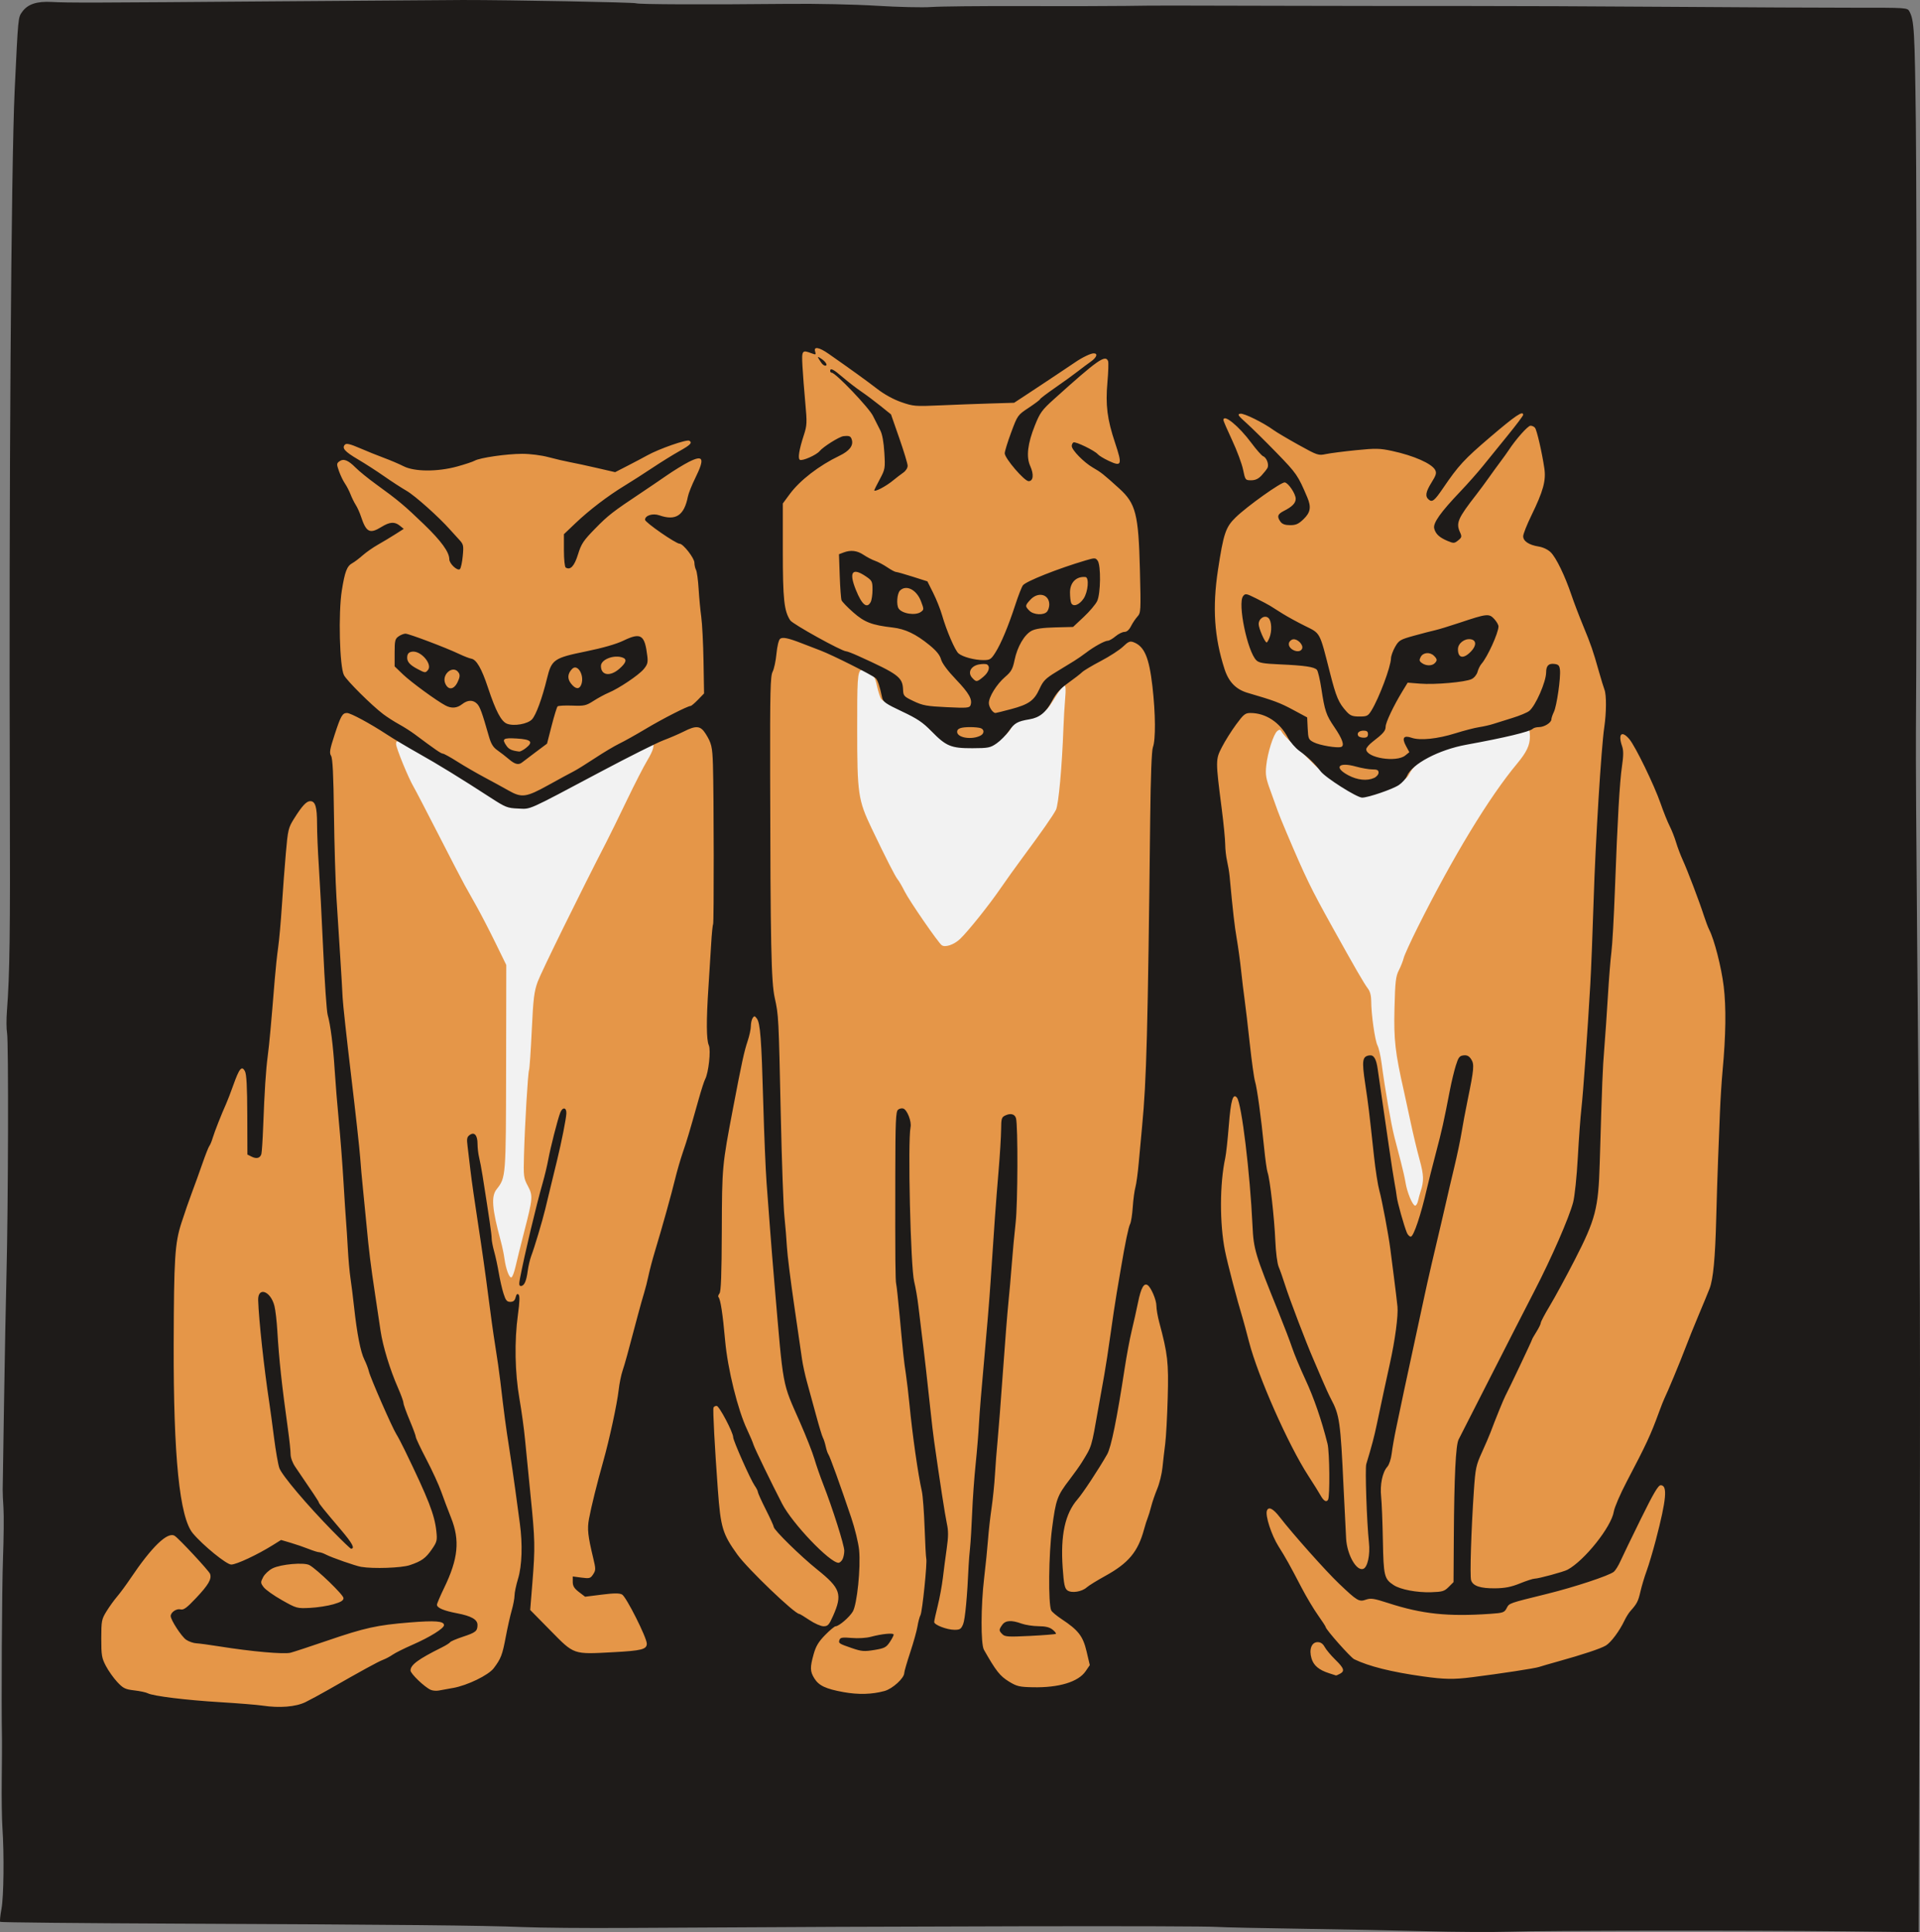 <?xml version="1.0" encoding="UTF-8" standalone="no"?>
<!-- Created with Inkscape (http://www.inkscape.org/) -->

<svg
   xmlns:dc="http://purl.org/dc/elements/1.1/"
   xmlns:cc="http://creativecommons.org/ns#"
   xmlns:rdf="http://www.w3.org/1999/02/22-rdf-syntax-ns#"
   xmlns:svg="http://www.w3.org/2000/svg"
   xmlns="http://www.w3.org/2000/svg"
   xmlns:sodipodi="http://sodipodi.sourceforge.net/DTD/sodipodi-0.dtd"
   xmlns:inkscape="http://www.inkscape.org/namespaces/inkscape"
   width="288.089mm"
   height="289.959mm"
   viewBox="0 0 288.089 289.959"
   version="1.1"
   id="svg1412"
   inkscape:version="0.92.3 (2405546, 2018-03-11)"
   sodipodi:docname="three-cats-remix.svg">
  <rect x="0" y="0" width="288.089" height="289.959" fill="#808080" stroke="none"/>
  <title
     id="title1980">Three cats</title>
  <defs
     id="defs1406" />
  <sodipodi:namedview
     id="base"
     pagecolor="#ffffff"
     bordercolor="#666666"
     borderopacity="1.0"
     inkscape:pageopacity="0.0"
     inkscape:pageshadow="2"
     inkscape:zoom="0.35"
     inkscape:cx="1251.9186"
     inkscape:cy="184.71944"
     inkscape:document-units="mm"
     inkscape:current-layer="layer1"
     showgrid="false"
     fit-margin-top="0"
     fit-margin-left="0"
     fit-margin-right="0"
     fit-margin-bottom="0"
     inkscape:window-width="1920"
     inkscape:window-height="1017"
     inkscape:window-x="3832"
     inkscape:window-y="-8"
     inkscape:window-maximized="1"
     inkscape:snap-global="false" />
  <g
     inkscape:label="Layer 1"
     inkscape:groupmode="layer"
     id="layer1"
     transform="translate(-68.996,51.394)">
    <rect
       style="opacity:1;fill:#e59648;fill-opacity:1;stroke:none;stroke-width:0.686;stroke-linejoin:miter;stroke-miterlimit:4;stroke-dasharray:none;stroke-dashoffset:0;stroke-opacity:1;paint-order:markers fill stroke"
       id="rect25"
       width="258.914"
       height="253.244"
       x="83.911"
       y="-33.294" />
    <path
       style="fill:#f2f2f2;stroke-width:1"
       d="m 198.313,49.132 c -0.7,0.061 -0.698,1.824 -0.698,8.915 0,9.658 0.141,10.626 2.163,14.86 2.135,4.47 3.565,7.276 3.916,7.682 0.188,0.218 0.66,1.03 1.048,1.805 0.707,1.411 5.022,7.672 5.554,8.058 0.519,0.377 1.846,-0.074 2.756,-0.938 1.191,-1.131 4.383,-5.123 6.078,-7.602 0.746,-1.091 2.195,-3.115 3.219,-4.498 2.925,-3.948 4.65,-6.414 5.088,-7.276 0.394,-0.776 0.91,-6.418 1.124,-12.303 0.05,-1.382 0.169,-3.377 0.263,-4.432 0.117,-1.303 0.08,-1.918 -0.114,-1.918 -0.157,0 -0.749,0.744 -1.316,1.654 -1.561,2.505 -1.463,2.439 -4.962,3.359 -0.886,0.233 -1.233,0.508 -1.711,1.36 -0.39,0.695 -1.123,1.385 -2.099,1.978 -1.41,0.857 -1.637,0.911 -3.851,0.911 -2.243,0 -2.432,-0.046 -4.039,-0.992 -0.927,-0.546 -2.227,-1.617 -2.888,-2.381 -0.85,-0.981 -1.596,-1.538 -2.542,-1.897 -2.213,-0.84 -3.765,-1.583 -4.069,-1.949 -0.158,-0.19 -0.444,-1.055 -0.636,-1.921 -0.309,-1.399 -0.458,-1.635 -1.325,-2.102 -0.415,-0.224 -0.727,-0.392 -0.96,-0.372 z m 62.694,8.994 c -0.017,-0.001 -0.034,-5.29e-4 -0.051,0.003 -0.084,0.015 -0.183,0.08 -0.317,0.191 -0.567,0.471 -1.449,3.253 -1.65,5.204 -0.141,1.369 -0.049,1.897 0.668,3.836 0.457,1.237 0.928,2.547 1.047,2.91 0.118,0.364 0.721,1.852 1.339,3.307 2.88,6.782 3.605,8.276 6.869,14.155 3.381,6.091 4.79,8.527 5.337,9.23 0.316,0.406 0.491,1.066 0.492,1.852 0.001,1.991 0.557,5.931 0.941,6.675 0.196,0.38 0.472,1.571 0.612,2.646 0.486,3.731 1.419,9.109 1.922,11.083 0.278,1.091 0.727,2.818 0.997,3.836 0.27,1.019 0.577,2.388 0.681,3.043 0.231,1.449 1.064,3.44 1.44,3.44 0.151,0 0.346,-0.327 0.433,-0.728 0.087,-0.4 0.258,-1.025 0.38,-1.389 0.525,-1.573 0.496,-2.448 -0.158,-4.827 -0.371,-1.347 -0.962,-3.819 -1.315,-5.492 -0.353,-1.673 -0.817,-3.817 -1.031,-4.763 -1.312,-5.796 -1.528,-7.697 -1.41,-12.435 0.1,-3.992 0.19,-4.776 0.655,-5.689 0.297,-0.582 0.624,-1.409 0.727,-1.838 0.103,-0.429 1.054,-2.512 2.112,-4.63 5.293,-10.591 10.695,-19.49 14.888,-24.526 1.443,-1.733 1.937,-2.77 1.937,-4.068 0,-0.914 -0.074,-1.067 -0.463,-0.951 -0.791,0.237 -5.611,1.217 -8.786,1.785 -4.411,0.79 -7.763,2.597 -8.846,4.768 -0.479,0.96 -1.846,1.717 -4.705,2.606 l -2.659,0.826 -2.683,-1.628 c -1.668,-1.013 -3.332,-2.296 -4.402,-3.394 -0.946,-0.971 -2.315,-2.299 -3.043,-2.952 -0.728,-0.653 -1.455,-1.425 -1.615,-1.715 -0.136,-0.244 -0.229,-0.363 -0.345,-0.372 z m -132.337,1.72 c -0.213,-0.009 -0.244,0.146 -0.244,0.412 0,0.593 1.854,5.12 2.637,6.44 0.259,0.437 1.932,3.651 3.717,7.144 1.785,3.493 3.546,6.886 3.912,7.541 0.367,0.655 1.2,2.143 1.852,3.307 0.651,1.164 1.911,3.605 2.801,5.424 l 1.617,3.307 -0.026,15.346 c -0.028,16.514 -0.029,16.537 -1.424,18.309 -0.845,1.075 -0.693,2.924 0.652,7.885 0.197,0.728 0.432,1.859 0.522,2.514 0.219,1.592 0.719,2.939 1.05,2.828 0.148,-0.049 0.428,-0.795 0.622,-1.657 0.194,-0.862 0.783,-3.235 1.308,-5.272 1.286,-4.994 1.311,-5.323 0.518,-6.815 -0.621,-1.168 -0.653,-1.431 -0.565,-4.62 0.129,-4.645 0.583,-12.292 0.76,-12.774 0.08,-0.218 0.263,-2.897 0.406,-5.953 0.224,-4.763 0.351,-5.802 0.887,-7.276 0.515,-1.417 6.442,-13.474 10.34,-21.034 0.525,-1.019 1.898,-3.817 3.049,-6.218 1.152,-2.401 2.522,-5.073 3.044,-5.938 0.957,-1.585 1.2,-2.529 0.651,-2.529 -0.256,0 -4.838,2.343 -8.698,4.448 -0.655,0.357 -3.114,1.645 -5.465,2.863 -3.966,2.054 -4.389,2.214 -5.862,2.214 -1.521,0 -1.705,-0.077 -4.398,-1.852 -1.546,-1.019 -2.863,-1.852 -2.927,-1.852 -0.065,0 -0.984,-0.566 -2.043,-1.257 -2.219,-1.447 -2.019,-1.326 -5.418,-3.268 -2.061,-1.178 -2.921,-1.651 -3.276,-1.666 z"
       id="path1976"
       inkscape:connector-curvature="0"
       sodipodi:nodetypes="csscssccccccsccccsccccccccccccccscccccccsccsccccsscscccccccccccsccccccscccccssccccsccscsscsscc" />
    <path
       inkscape:connector-curvature="0"
       id="path1970"
       d="m 282.858,238.42 c -4.366,-0.119 -12.76,-0.285 -18.653,-0.37 -5.894,-0.085 -11.549,-0.207 -12.568,-0.271 -3.062,-0.193 -44.706,-0.122 -88.768,0.151 -5.894,0.036 -12.859,-0.023 -15.478,-0.132 -5.829,-0.243 -18.322,-0.367 -52.205,-0.516 -14.306,-0.063 -26.078,-0.182 -26.16,-0.263 -0.082,-0.082 0.003,-0.952 0.188,-1.933 0.345,-1.828 0.418,-8.19 0.141,-12.262 -0.084,-1.237 -0.128,-4.452 -0.098,-7.144 0.03,-2.692 0.045,-5.371 0.035,-5.953 -0.107,-5.655 -0.01,-22.86 0.153,-27.259 0.114,-3.059 0.146,-6.453 0.072,-7.541 -0.074,-1.088 -0.127,-2.335 -0.118,-2.772 0.009,-0.437 0.099,-6.211 0.199,-12.832 0.1,-6.621 0.267,-15.372 0.37,-19.447 0.262,-10.329 0.321,-34.97 0.087,-36.243 -0.106,-0.579 -0.115,-2.068 -0.02,-3.307 0.423,-5.483 0.504,-11.567 0.436,-32.416 -0.148,-44.966 0.194,-94.636 0.729,-105.833 0.528,-11.056 0.506,-10.824 1.12,-11.687 0.823,-1.156 2.183,-1.614 4.428,-1.491 2.522,0.138 5.752,0.129 34.131,-0.094 13.533,-0.106 25.916,-0.195 27.517,-0.198 6.96,-0.01 25.806,0.347 26.043,0.493 0.278,0.172 10.522,0.211 22.773,0.088 4.311,-0.044 10.034,0.078 13.361,0.284 3.201,0.198 6.873,0.282 8.159,0.187 1.286,-0.095 7.358,-0.157 13.494,-0.137 6.135,0.02 13.179,0.007 15.653,-0.028 4.737,-0.068 5.344,-0.068 25.268,-0.013 6.912,0.019 18.164,0.03 25.003,0.024 6.839,-0.006 21.127,0.052 31.75,0.128 10.623,0.076 22.91,0.136 27.304,0.131 7.933,-0.008 7.992,-0.004 8.297,0.567 0.704,1.316 0.793,2.871 0.96,16.773 0.15,12.544 0.158,72.299 0.013,91.281 -0.027,3.493 0.051,17.185 0.174,30.427 0.488,52.815 0.504,57.865 0.352,111.786 l -0.107,37.968 -11.088,-0.125 c -14.325,-0.162 -44.42,-0.13 -50.378,0.053 -2.547,0.078 -8.202,0.045 -12.568,-0.073 z M 114.848,204.033 c 0.728,-0.358 2.275,-1.196 3.44,-1.863 4.892,-2.803 7.454,-4.206 8.171,-4.475 0.419,-0.157 1.074,-0.505 1.455,-0.773 0.381,-0.268 1.704,-0.93 2.94,-1.471 2.649,-1.159 4.765,-2.475 4.765,-2.962 0,-0.61 -1.332,-0.713 -5.175,-0.401 -4.881,0.397 -6.705,0.799 -12.287,2.71 -2.547,0.872 -5.047,1.695 -5.556,1.829 -0.986,0.259 -5.839,-0.171 -10.716,-0.951 -1.455,-0.233 -3.003,-0.441 -3.44,-0.463 -0.437,-0.022 -1.12,-0.261 -1.518,-0.531 -0.69,-0.468 -2.318,-2.966 -2.318,-3.557 0,-0.559 0.865,-1.151 1.463,-1 0.48,0.121 0.93,-0.207 2.357,-1.721 1.851,-1.963 2.358,-2.841 2.085,-3.613 -0.16,-0.451 -4.655,-5.284 -5.301,-5.698 -1.056,-0.678 -3.428,1.608 -6.66,6.418 -0.638,0.949 -1.531,2.16 -1.984,2.691 -0.454,0.531 -1.173,1.531 -1.599,2.223 -0.727,1.181 -0.774,1.427 -0.777,4.062 -0.003,2.517 0.068,2.94 0.691,4.127 0.382,0.728 1.148,1.81 1.703,2.405 0.891,0.955 1.192,1.103 2.559,1.262 0.852,0.099 1.758,0.292 2.014,0.429 0.786,0.421 5.716,1.029 10.857,1.34 2.692,0.163 5.55,0.394 6.35,0.514 2.591,0.389 5.017,0.19 6.482,-0.53 z m 86.878,-1.665 c 1.192,-0.326 2.948,-1.93 2.948,-2.693 0,-0.216 0.405,-1.614 0.9,-3.108 0.495,-1.494 0.985,-3.252 1.089,-3.907 0.104,-0.655 0.308,-1.416 0.453,-1.692 0.275,-0.523 1.031,-7.93 0.863,-8.457 -0.053,-0.166 -0.165,-2.245 -0.248,-4.621 -0.084,-2.376 -0.268,-4.838 -0.41,-5.471 -0.582,-2.597 -1.403,-8.357 -1.867,-13.096 -0.15,-1.528 -0.388,-3.552 -0.53,-4.498 -0.311,-2.073 -0.392,-2.82 -0.925,-8.599 -0.228,-2.474 -0.465,-4.677 -0.527,-4.895 -0.134,-0.473 -0.162,-3.838 -0.141,-16.436 0.014,-8.028 0.075,-9.473 0.412,-9.753 0.218,-0.181 0.581,-0.257 0.808,-0.17 0.578,0.222 1.24,1.934 1.072,2.773 -0.44,2.197 0.001,21.015 0.543,23.19 0.218,0.873 0.503,2.54 0.634,3.704 0.131,1.164 0.354,3.01 0.496,4.101 0.315,2.418 0.974,8.188 1.346,11.774 0.151,1.455 0.384,3.42 0.517,4.366 0.825,5.841 1.649,11.172 1.914,12.385 0.236,1.081 0.232,1.934 -0.021,3.704 -0.18,1.265 -0.441,3.252 -0.579,4.416 -0.138,1.164 -0.488,3.062 -0.777,4.218 -0.289,1.155 -0.526,2.244 -0.526,2.419 0,0.436 1.921,1.169 3.062,1.169 0.806,0 0.982,-0.118 1.284,-0.86 0.294,-0.724 0.62,-4.216 0.821,-8.797 0.025,-0.582 0.122,-1.773 0.214,-2.646 0.092,-0.873 0.235,-3.254 0.316,-5.292 0.082,-2.037 0.316,-5.312 0.522,-7.276 0.205,-1.965 0.43,-4.703 0.499,-6.085 0.069,-1.382 0.423,-5.728 0.787,-9.657 0.364,-3.929 0.794,-9.168 0.955,-11.642 0.545,-8.349 0.8,-11.889 1.183,-16.404 0.21,-2.474 0.388,-5.342 0.397,-6.374 0.014,-1.735 0.064,-1.898 0.673,-2.176 0.772,-0.352 1.388,-0.179 1.561,0.438 0.307,1.092 0.269,12.811 -0.051,15.652 -0.188,1.673 -0.449,4.471 -0.58,6.218 -0.13,1.746 -0.361,4.366 -0.512,5.821 -0.151,1.455 -0.519,6.099 -0.816,10.319 -0.298,4.22 -0.657,8.864 -0.799,10.319 -0.142,1.455 -0.322,3.777 -0.401,5.159 -0.079,1.382 -0.309,3.645 -0.511,5.027 -0.202,1.382 -0.442,3.526 -0.533,4.763 -0.091,1.237 -0.349,3.797 -0.574,5.689 -0.503,4.232 -0.522,9.941 -0.035,10.799 1.812,3.194 2.402,3.942 3.767,4.778 1.162,0.712 1.559,0.807 3.572,0.848 3.915,0.081 6.824,-0.802 7.919,-2.404 l 0.627,-0.918 -0.483,-2.054 c -0.54,-2.293 -1.228,-3.186 -3.738,-4.846 -0.759,-0.502 -1.463,-1.091 -1.565,-1.309 -0.467,-0.997 -0.391,-8.377 0.127,-12.339 0.566,-4.326 0.757,-4.857 2.635,-7.309 0.682,-0.891 1.502,-2.043 1.821,-2.561 1.53,-2.479 1.43,-2.153 2.474,-8.085 0.282,-1.601 0.686,-3.863 0.898,-5.027 0.212,-1.164 0.632,-3.903 0.934,-6.085 0.301,-2.183 0.721,-4.981 0.933,-6.218 0.212,-1.237 0.505,-2.963 0.652,-3.836 0.618,-3.67 1.121,-6.084 1.362,-6.535 0.141,-0.264 0.319,-1.402 0.395,-2.529 0.076,-1.127 0.255,-2.465 0.397,-2.974 0.143,-0.509 0.369,-2.176 0.504,-3.704 0.135,-1.528 0.359,-3.969 0.499,-5.424 0.668,-6.972 0.857,-14.124 1.217,-46.19 0.071,-6.324 0.218,-10.221 0.403,-10.708 0.431,-1.133 0.402,-5.061 -0.067,-9.143 -0.5,-4.353 -1.206,-6.009 -2.827,-6.628 -0.54,-0.207 -0.787,-0.104 -1.587,0.662 -0.521,0.499 -2.019,1.469 -3.329,2.156 -1.31,0.687 -2.577,1.444 -2.817,1.683 -0.24,0.239 -1.163,0.954 -2.051,1.589 -1.222,0.874 -1.823,1.544 -2.466,2.751 -0.908,1.704 -1.864,2.476 -3.381,2.729 -1.779,0.297 -2.237,0.555 -3.055,1.718 -0.453,0.644 -1.291,1.495 -1.861,1.89 -0.954,0.661 -1.246,0.72 -3.643,0.728 -3.202,0.011 -3.941,-0.296 -6.137,-2.547 -1.298,-1.33 -2.132,-1.89 -4.424,-2.971 -2.43,-1.146 -2.846,-1.435 -2.977,-2.07 -0.35,-1.7 -0.679,-2.675 -0.989,-2.93 -0.672,-0.552 -6.477,-3.465 -8.267,-4.148 -1.019,-0.389 -2.269,-0.87 -2.778,-1.069 -2.062,-0.806 -2.919,-0.983 -3.287,-0.678 -0.202,0.167 -0.435,1.138 -0.538,2.237 -0.1,1.067 -0.36,2.284 -0.578,2.704 -0.338,0.652 -0.392,2.896 -0.371,15.448 0.043,25.401 0.159,31.071 0.687,33.471 0.585,2.659 0.589,2.739 0.913,17.727 0.148,6.839 0.392,13.626 0.542,15.081 0.15,1.455 0.321,3.539 0.38,4.63 0.059,1.091 0.54,4.961 1.07,8.599 0.53,3.638 1.066,7.329 1.192,8.202 0.126,0.873 0.463,2.421 0.749,3.44 0.286,1.019 0.889,3.221 1.339,4.895 0.45,1.673 0.921,3.225 1.046,3.448 0.125,0.223 0.316,0.818 0.425,1.323 0.108,0.505 0.288,1.036 0.4,1.182 0.215,0.278 1.781,4.62 3.436,9.525 0.54,1.601 1.067,3.772 1.17,4.824 0.259,2.647 -0.305,8.157 -0.946,9.237 -0.512,0.862 -2.09,2.211 -2.586,2.211 -0.156,0 -0.861,0.59 -1.567,1.311 -0.981,1.002 -1.386,1.676 -1.718,2.862 -0.564,2.011 -0.549,2.593 0.098,3.64 0.675,1.092 1.71,1.581 4.366,2.063 2.238,0.406 4.281,0.351 6.176,-0.167 z m -4.946,-6.444 c -1.93,-0.662 -2.014,-0.721 -1.808,-1.259 0.123,-0.321 0.482,-0.37 1.819,-0.252 0.96,0.085 2.17,0.013 2.856,-0.17 1.71,-0.457 3.44,-0.62 3.44,-0.326 0,0.139 -0.268,0.65 -0.596,1.137 -0.524,0.778 -0.803,0.918 -2.315,1.165 -1.525,0.249 -1.908,0.216 -3.395,-0.295 z m 22.62,-2.07 c -0.54,-0.54 -0.543,-0.663 -0.026,-1.4 0.483,-0.689 1.366,-0.75 2.895,-0.199 0.582,0.21 1.73,0.387 2.55,0.393 1.063,0.008 1.672,0.157 2.117,0.518 0.344,0.279 0.565,0.562 0.492,0.629 -0.073,0.068 -1.81,0.207 -3.861,0.31 -3.279,0.164 -3.782,0.134 -4.167,-0.251 z m -82.431,8.066 c 2.152,-0.382 5.315,-1.918 6.109,-2.966 1.077,-1.421 1.299,-1.997 1.8,-4.671 0.263,-1.402 0.667,-3.204 0.897,-4.004 0.231,-0.8 0.422,-1.812 0.425,-2.249 0.003,-0.437 0.241,-1.568 0.53,-2.514 0.591,-1.937 0.695,-5.181 0.266,-8.284 -0.145,-1.047 -0.446,-3.272 -0.668,-4.945 -0.223,-1.673 -0.639,-4.531 -0.926,-6.35 -0.501,-3.181 -0.77,-5.205 -1.335,-10.054 -0.144,-1.237 -0.485,-3.618 -0.757,-5.292 -0.272,-1.673 -0.754,-5.126 -1.071,-7.673 -0.317,-2.547 -0.982,-7.25 -1.479,-10.451 -0.497,-3.201 -1.024,-6.892 -1.172,-8.202 -0.148,-1.31 -0.345,-2.965 -0.438,-3.679 -0.14,-1.073 -0.086,-1.359 0.311,-1.649 0.707,-0.517 1.185,0.017 1.187,1.326 8e-4,0.601 0.106,1.509 0.234,2.018 0.128,0.509 0.364,1.759 0.525,2.778 1.016,6.432 1.36,8.806 1.358,9.369 -0.001,0.351 0.169,1.244 0.377,1.984 0.208,0.74 0.519,2.18 0.691,3.198 0.172,1.019 0.491,2.418 0.71,3.109 0.327,1.033 0.509,1.257 1.024,1.257 0.452,0 0.674,-0.189 0.797,-0.681 0.118,-0.471 0.256,-0.596 0.446,-0.406 0.19,0.19 0.16,1.113 -0.1,2.996 -0.545,3.961 -0.46,8.699 0.228,12.643 0.317,1.819 0.693,4.557 0.835,6.085 0.142,1.528 0.513,5.278 0.823,8.334 0.686,6.745 0.71,7.864 0.287,13.129 l -0.332,4.133 3.045,3.096 c 3.592,3.653 3.352,3.57 9.393,3.247 4.285,-0.229 5.057,-0.425 5.057,-1.286 0,-0.904 -3.09,-7.043 -3.713,-7.376 -0.406,-0.217 -1.205,-0.212 -3.048,0.02 l -2.497,0.314 -0.927,-0.707 c -0.706,-0.539 -0.927,-0.902 -0.927,-1.522 v -0.814 l 1.312,0.174 c 1.204,0.16 1.348,0.119 1.749,-0.493 0.405,-0.618 0.405,-0.798 0.007,-2.455 -0.803,-3.342 -0.911,-4.352 -0.63,-5.874 0.33,-1.785 1.225,-5.399 2.134,-8.614 0.927,-3.278 2.087,-8.645 2.316,-10.716 0.105,-0.946 0.37,-2.256 0.59,-2.91 0.363,-1.083 0.723,-2.39 2.33,-8.467 0.289,-1.091 0.691,-2.52 0.894,-3.175 0.203,-0.655 0.505,-1.845 0.672,-2.646 0.166,-0.8 0.591,-2.408 0.943,-3.572 1.075,-3.548 2.49,-8.614 3.029,-10.848 0.281,-1.164 0.816,-3.01 1.189,-4.101 0.661,-1.933 0.894,-2.717 2.365,-7.938 0.389,-1.382 0.822,-2.723 0.962,-2.979 0.515,-0.946 0.889,-4.366 0.556,-5.095 -0.372,-0.817 -0.391,-3.705 -0.056,-8.727 0.136,-2.037 0.318,-4.945 0.405,-6.461 0.087,-1.516 0.219,-2.856 0.294,-2.976 0.136,-0.221 0.115,-19.417 -0.026,-23.931 -0.085,-2.715 -0.213,-3.257 -1.102,-4.666 -0.76,-1.204 -1.411,-1.271 -3.257,-0.335 -0.714,0.362 -2.104,0.961 -3.089,1.332 -0.985,0.371 -5.19,2.479 -9.343,4.686 -11.349,6.028 -10.454,5.63 -12.447,5.549 -1.597,-0.065 -1.89,-0.181 -4.101,-1.616 -4.519,-2.933 -7.947,-5.04 -10.848,-6.667 -1.601,-0.898 -3.727,-2.168 -4.724,-2.822 -2.536,-1.663 -5.45,-3.235 -5.996,-3.235 -0.691,0 -0.933,0.424 -1.866,3.281 -0.719,2.202 -0.803,2.701 -0.525,3.145 0.239,0.383 0.359,2.797 0.434,8.759 0.057,4.527 0.227,10.195 0.379,12.596 0.151,2.401 0.406,6.39 0.565,8.864 0.159,2.474 0.32,5.212 0.357,6.085 0.037,0.873 0.608,6.112 1.269,11.642 0.661,5.53 1.273,11.066 1.36,12.303 0.087,1.237 0.272,3.321 0.411,4.63 0.139,1.31 0.385,3.81 0.546,5.556 0.346,3.756 0.622,5.985 1.296,10.451 0.274,1.819 0.637,4.239 0.805,5.378 0.347,2.347 1.409,5.826 2.62,8.584 0.451,1.028 0.821,2.049 0.821,2.267 0,0.219 0.417,1.386 0.926,2.593 0.509,1.208 0.926,2.339 0.926,2.515 0,0.176 0.715,1.688 1.589,3.361 0.874,1.673 1.876,3.855 2.225,4.848 0.35,0.993 1.016,2.759 1.48,3.923 1.345,3.374 1.071,6.146 -1.039,10.506 -0.594,1.228 -1.081,2.369 -1.081,2.535 0,0.47 1.016,0.903 3.01,1.283 2.151,0.41 3.077,0.939 3.072,1.756 -0.006,0.919 -0.267,1.131 -2.176,1.761 -0.981,0.324 -1.849,0.695 -1.929,0.825 -0.08,0.13 -0.647,0.486 -1.26,0.79 -3.528,1.755 -4.685,2.608 -4.685,3.454 0,0.482 2.129,2.517 3.043,2.909 0.291,0.125 0.827,0.17 1.191,0.101 0.364,-0.069 1.329,-0.244 2.145,-0.389 z m 10.046,-61.449 c 0.724,-3.758 2.405,-10.829 3.411,-14.354 0.291,-1.019 0.661,-2.566 0.823,-3.44 0.355,-1.918 1.413,-6.063 1.811,-7.099 0.338,-0.88 0.959,-0.803 0.917,0.113 -0.038,0.823 -0.725,4.295 -1.382,6.986 -0.284,1.164 -0.718,2.95 -0.964,3.969 -0.246,1.019 -0.62,2.566 -0.831,3.44 -0.445,1.838 -1.591,5.665 -2.099,7.011 -0.192,0.509 -0.428,1.521 -0.525,2.249 -0.204,1.538 -0.527,2.249 -1.024,2.249 -0.273,0 -0.304,-0.255 -0.137,-1.124 z m 142.841,59.838 c 4.489,-0.572 9.42,-1.328 10.068,-1.543 0.364,-0.121 1.614,-0.484 2.778,-0.807 3.769,-1.045 6.496,-1.953 7.255,-2.414 0.77,-0.468 2.045,-2.185 2.792,-3.758 0.237,-0.499 0.633,-1.134 0.881,-1.41 0.988,-1.102 1.17,-1.456 1.509,-2.931 0.194,-0.843 0.616,-2.248 0.937,-3.121 0.321,-0.873 0.94,-2.957 1.377,-4.63 1.593,-6.104 1.778,-8.202 0.725,-8.202 -0.373,0 -1.088,1.213 -2.997,5.093 -1.379,2.801 -2.75,5.639 -3.048,6.307 -0.297,0.667 -0.742,1.382 -0.988,1.587 -0.687,0.574 -5.906,2.301 -10.03,3.319 -5.812,1.435 -5.649,1.377 -6.051,2.145 -0.341,0.65 -0.532,0.717 -2.451,0.849 -6.393,0.443 -10.239,0.034 -15.37,-1.632 -2.081,-0.676 -2.565,-0.749 -3.285,-0.498 -1.045,0.364 -1.303,0.211 -4.059,-2.412 -1.955,-1.86 -6.952,-7.471 -8.878,-9.97 -0.99,-1.284 -1.677,-1.633 -1.927,-0.98 -0.278,0.725 0.669,3.656 1.726,5.343 1.162,1.854 1.611,2.658 3.482,6.242 0.708,1.356 1.809,3.201 2.447,4.1 0.638,0.899 1.16,1.703 1.16,1.787 0,0.357 3.736,4.573 4.288,4.839 2.206,1.064 5.566,1.904 10.264,2.564 3.258,0.458 4.637,0.483 7.395,0.131 z m -19.813,-0.515 c 0.767,-0.411 0.633,-0.825 -0.689,-2.121 -0.661,-0.647 -1.378,-1.505 -1.594,-1.905 -0.267,-0.495 -0.605,-0.728 -1.054,-0.728 -0.915,0 -1.326,1.092 -0.922,2.448 0.317,1.063 1.109,1.73 2.637,2.22 0.52,0.167 0.982,0.315 1.028,0.331 0.046,0.015 0.314,-0.096 0.595,-0.246 z m -76.064,-8.656 c 1.454,-3.275 1.149,-4.176 -2.369,-6.995 -2.482,-1.989 -6.516,-5.946 -6.516,-6.391 0,-0.138 -0.536,-1.313 -1.191,-2.611 -0.655,-1.298 -1.191,-2.483 -1.191,-2.633 0,-0.15 -0.222,-0.588 -0.493,-0.974 -0.612,-0.871 -3.211,-6.73 -3.211,-7.238 0,-0.726 -2.099,-4.71 -2.482,-4.71 -0.211,0 -0.424,0.118 -0.473,0.262 -0.114,0.338 0.183,5.92 0.656,12.334 0.418,5.674 0.705,6.625 2.934,9.729 1.522,2.119 8.591,8.896 9.28,8.896 0.088,0 0.779,0.417 1.535,0.926 0.756,0.509 1.706,0.926 2.11,0.926 0.639,0 0.822,-0.197 1.41,-1.521 z m -74.964,-1.777 c 1.145,-0.334 1.521,-0.565 1.521,-0.934 0,-0.48 -3.959,-4.308 -5.116,-4.948 -0.803,-0.443 -4.282,-0.136 -5.528,0.488 -0.543,0.272 -1.179,0.866 -1.414,1.321 -0.402,0.777 -0.397,0.868 0.084,1.511 0.281,0.376 1.513,1.25 2.737,1.941 2.189,1.235 2.259,1.255 4.21,1.16 1.091,-0.053 2.669,-0.296 3.506,-0.54 z m 113.043,-2.538 c 0.291,-0.263 1.541,-1.036 2.778,-1.718 3.499,-1.928 4.905,-3.618 5.823,-6.998 0.178,-0.655 0.424,-1.429 0.547,-1.72 0.123,-0.291 0.359,-1.065 0.525,-1.72 0.166,-0.655 0.575,-1.845 0.908,-2.646 0.333,-0.8 0.684,-2.229 0.78,-3.175 0.096,-0.946 0.282,-2.553 0.413,-3.572 0.131,-1.019 0.301,-4.141 0.377,-6.939 0.144,-5.287 0.006,-6.513 -1.277,-11.307 -0.232,-0.867 -0.422,-1.973 -0.422,-2.458 0,-0.89 -0.814,-2.794 -1.331,-3.114 -0.553,-0.341 -0.982,0.439 -1.421,2.585 -0.246,1.2 -0.678,3.135 -0.96,4.299 -0.282,1.164 -0.75,3.664 -1.04,5.556 -1.177,7.687 -2.036,11.906 -2.64,12.965 -1.277,2.239 -3.626,5.805 -4.439,6.739 -1.876,2.154 -2.578,5.396 -2.231,10.297 0.176,2.484 0.3,3.077 0.708,3.375 0.622,0.455 2.167,0.215 2.902,-0.451 z m 54.305,-0.062 0.729,-0.728 0.043,-6.675 c 0.06,-9.21 0.29,-13.909 0.722,-14.73 0.196,-0.372 2.321,-4.546 4.724,-9.275 2.402,-4.729 5.385,-10.563 6.628,-12.965 2.583,-4.99 5.222,-11.034 5.832,-13.361 0.233,-0.887 0.542,-3.863 0.701,-6.747 0.157,-2.838 0.396,-6.112 0.533,-7.276 0.257,-2.198 0.928,-11.543 1.338,-18.653 0.13,-2.256 0.357,-7.971 0.504,-12.7 0.273,-8.785 1.138,-22.839 1.596,-25.929 0.322,-2.172 0.336,-4.82 0.03,-5.61 -0.129,-0.334 -0.504,-1.56 -0.834,-2.724 -0.902,-3.189 -1.181,-3.999 -2.37,-6.879 -0.601,-1.455 -1.394,-3.539 -1.763,-4.63 -0.974,-2.881 -2.285,-5.586 -3.094,-6.383 -0.426,-0.419 -1.15,-0.765 -1.827,-0.873 -1.452,-0.232 -2.313,-0.808 -2.311,-1.547 7.9e-4,-0.324 0.552,-1.72 1.226,-3.103 1.788,-3.67 2.219,-5.239 1.948,-7.087 -0.346,-2.36 -1.117,-5.711 -1.398,-6.076 -0.14,-0.182 -0.448,-0.325 -0.685,-0.318 -0.395,0.011 -2.173,2.01 -3.263,3.668 -0.248,0.377 -0.809,1.162 -1.248,1.744 -0.438,0.582 -1.217,1.654 -1.73,2.381 -0.513,0.728 -1.349,1.859 -1.858,2.514 -2.82,3.627 -3.107,4.292 -2.462,5.707 0.285,0.625 0.253,0.761 -0.287,1.197 -0.562,0.455 -0.68,0.462 -1.568,0.091 -1.243,-0.519 -1.818,-1.054 -2.026,-1.882 -0.202,-0.805 0.935,-2.413 3.934,-5.56 1.083,-1.137 2.603,-2.853 3.377,-3.814 0.774,-0.961 2.449,-3.027 3.723,-4.592 1.273,-1.565 2.315,-2.951 2.315,-3.081 0,-0.682 -1.15,0.093 -4.946,3.334 -3.918,3.346 -4.749,4.247 -7.109,7.715 -1.238,1.82 -1.591,2.101 -2.1,1.678 -0.592,-0.491 -0.487,-1.143 0.42,-2.602 0.678,-1.09 0.767,-1.408 0.523,-1.864 -0.51,-0.952 -3.207,-2.144 -6.431,-2.84 -1.878,-0.406 -2.462,-0.418 -5.451,-0.118 -1.842,0.185 -3.872,0.448 -4.513,0.583 -1.124,0.238 -1.269,0.188 -4.101,-1.385 -1.615,-0.897 -3.293,-1.892 -3.73,-2.209 -1.548,-1.126 -4.442,-2.556 -4.995,-2.467 -0.485,0.078 -0.365,0.266 0.894,1.392 0.8,0.716 2.848,2.735 4.549,4.487 3.008,3.097 3.205,3.384 4.608,6.702 0.607,1.436 0.467,2.238 -0.567,3.24 -0.753,0.73 -1.144,0.906 -2.01,0.906 -0.755,0 -1.186,-0.151 -1.447,-0.508 -0.565,-0.773 -0.453,-1.145 0.489,-1.622 1.264,-0.64 1.786,-1.175 1.786,-1.829 0,-0.733 -1.072,-2.349 -1.629,-2.457 -0.505,-0.097 -5.639,3.557 -7.388,5.259 -1.494,1.454 -1.819,2.424 -2.649,7.899 -0.852,5.622 -0.555,10.089 0.99,14.86 0.626,1.933 1.719,3.055 3.478,3.568 3.95,1.153 4.83,1.482 6.802,2.543 l 2.117,1.139 0.079,1.653 c 0.074,1.549 0.13,1.68 0.902,2.078 0.893,0.462 3.565,0.911 4.132,0.695 0.525,-0.2 0.178,-1.198 -1.036,-2.977 -1.232,-1.805 -1.439,-2.419 -1.949,-5.769 -0.206,-1.356 -0.503,-2.621 -0.66,-2.81 -0.371,-0.447 -1.829,-0.664 -5.569,-0.829 -2.468,-0.108 -3.134,-0.225 -3.527,-0.615 -1.342,-1.333 -2.828,-8.524 -1.988,-9.62 0.335,-0.436 0.451,-0.417 1.943,0.325 0.873,0.434 1.826,0.939 2.117,1.122 0.291,0.183 1.124,0.708 1.852,1.166 0.728,0.458 2.245,1.289 3.371,1.846 2.359,1.167 2.17,0.812 3.757,7.047 0.934,3.67 1.291,4.502 2.495,5.825 0.545,0.598 0.886,0.728 1.915,0.728 1.137,0 1.303,-0.082 1.804,-0.894 1.145,-1.852 2.911,-6.563 2.939,-7.837 0.008,-0.364 0.287,-1.138 0.62,-1.72 0.565,-0.987 0.756,-1.1 2.833,-1.675 1.225,-0.339 2.644,-0.708 3.153,-0.819 0.509,-0.111 2.176,-0.62 3.704,-1.131 4.086,-1.366 4.402,-1.4 5.175,-0.566 0.355,0.383 0.646,0.888 0.645,1.121 -2.6e-4,0.963 -1.658,4.609 -2.556,5.621 -0.212,0.239 -0.475,0.775 -0.586,1.191 -0.113,0.427 -0.501,0.902 -0.891,1.092 -0.951,0.462 -5.495,0.864 -7.742,0.684 l -1.852,-0.148 -0.783,1.284 c -1.332,2.184 -2.524,4.695 -2.524,5.319 -2.6e-4,0.625 -0.36,1.043 -1.947,2.26 -0.53,0.406 -0.963,0.914 -0.963,1.128 0,1.297 4.514,2.023 5.849,0.941 l 0.616,-0.499 -0.512,-0.951 c -0.647,-1.201 -0.34,-1.627 0.868,-1.206 1.249,0.436 3.867,0.167 6.54,-0.671 1.31,-0.411 2.917,-0.827 3.572,-0.925 0.655,-0.098 1.607,-0.314 2.117,-0.48 0.509,-0.166 1.809,-0.573 2.888,-0.905 1.079,-0.332 2.21,-0.803 2.514,-1.047 0.957,-0.77 2.531,-4.364 2.54,-5.8 0.006,-0.982 0.367,-1.356 1.215,-1.259 0.629,0.072 0.782,0.229 0.857,0.881 0.136,1.167 -0.478,5.435 -0.91,6.325 -0.205,0.423 -0.373,0.922 -0.373,1.109 0,0.496 -1.067,1.165 -1.858,1.165 -0.375,0 -0.795,0.113 -0.933,0.251 -0.442,0.441 -4.182,1.339 -9.981,2.396 -4.107,0.748 -8.141,2.875 -8.895,4.69 -0.167,0.403 -0.712,1.012 -1.211,1.353 -0.909,0.622 -4.615,1.894 -5.518,1.894 -0.794,6e-5 -5.483,-2.973 -6.231,-3.951 -0.91,-1.188 -1.842,-2.085 -3.185,-3.06 -0.601,-0.437 -1.378,-1.335 -1.726,-1.997 -1.213,-2.302 -3.329,-3.692 -5.622,-3.692 -0.779,0 -1.028,0.201 -2.158,1.74 -0.703,0.957 -1.657,2.48 -2.121,3.383 -0.962,1.875 -0.962,1.967 -0.022,9.296 0.28,2.183 0.513,4.564 0.517,5.292 0.004,0.728 0.132,1.859 0.283,2.514 0.151,0.655 0.32,1.667 0.374,2.249 0.502,5.371 0.74,7.461 1.073,9.393 0.213,1.237 0.507,3.38 0.653,4.763 0.146,1.382 0.383,3.347 0.527,4.366 0.144,1.019 0.493,3.995 0.776,6.615 0.283,2.619 0.636,5.166 0.785,5.659 0.315,1.044 0.916,5.428 1.365,9.952 0.173,1.746 0.411,3.433 0.529,3.748 0.341,0.912 1.01,6.817 1.153,10.181 0.076,1.772 0.291,3.459 0.507,3.969 0.207,0.488 0.64,1.721 0.963,2.739 0.683,2.151 3.176,8.689 4.238,11.113 0.255,0.582 0.842,1.951 1.303,3.043 0.462,1.091 1.063,2.403 1.336,2.915 1.296,2.427 1.436,3.414 1.898,13.357 0.156,3.347 0.328,6.79 0.382,7.651 0.154,2.426 1.564,4.888 2.577,4.5 0.643,-0.247 1.042,-2.103 0.846,-3.937 -0.327,-3.063 -0.601,-11.119 -0.401,-11.781 0.838,-2.765 1.183,-4.07 1.6,-6.06 0.63,-3.007 1.466,-6.893 1.941,-9.026 0.776,-3.481 1.273,-7.209 1.141,-8.547 -0.075,-0.756 -0.321,-2.804 -0.547,-4.55 -0.226,-1.746 -0.463,-3.592 -0.526,-4.101 -0.252,-2.025 -1.253,-7.359 -1.639,-8.731 -0.225,-0.8 -0.589,-3.122 -0.808,-5.159 -0.748,-6.931 -0.838,-7.673 -1.325,-10.926 -0.52,-3.474 -0.431,-4.079 0.628,-4.237 0.669,-0.1 1.041,0.522 1.257,2.1 0.087,0.637 0.385,2.705 0.663,4.597 0.278,1.892 0.753,5.166 1.056,7.276 0.303,2.11 0.664,4.432 0.802,5.159 0.138,0.728 0.291,1.68 0.34,2.117 0.09,0.807 1.065,4.272 1.507,5.357 0.133,0.327 0.399,0.595 0.591,0.595 0.425,0 1.535,-3.316 2.435,-7.276 0.198,-0.873 0.8,-3.254 1.336,-5.292 0.926,-3.516 1.149,-4.52 2.119,-9.525 0.226,-1.164 0.613,-2.772 0.862,-3.572 0.387,-1.246 0.554,-1.467 1.163,-1.537 0.52,-0.06 0.827,0.095 1.143,0.578 0.493,0.752 0.433,1.444 -0.527,6.119 -0.329,1.601 -0.741,3.803 -0.916,4.895 -0.175,1.091 -0.676,3.473 -1.114,5.292 -0.438,1.819 -0.953,4.022 -1.146,4.895 -0.193,0.873 -0.537,2.361 -0.765,3.307 -0.894,3.708 -2.221,9.465 -2.502,10.848 -0.162,0.8 -0.766,3.598 -1.341,6.218 -0.575,2.619 -1.358,6.251 -1.74,8.07 -0.382,1.819 -0.92,4.379 -1.196,5.689 -0.276,1.31 -0.581,3.036 -0.677,3.836 -0.098,0.819 -0.383,1.687 -0.652,1.984 -0.738,0.817 -1.126,2.684 -0.933,4.487 0.094,0.879 0.212,3.833 0.262,6.564 0.098,5.347 0.203,5.785 1.619,6.712 1.017,0.667 3.462,1.133 5.604,1.069 1.7,-0.051 2,-0.14 2.646,-0.785 z m 10.696,-0.534 c 0.971,-0.391 1.955,-0.711 2.188,-0.711 0.579,0 4.349,-1.022 4.944,-1.34 2.543,-1.361 6.584,-6.434 6.95,-8.726 0.102,-0.637 0.969,-2.651 1.926,-4.475 2.981,-5.679 3.599,-7.009 4.86,-10.461 0.319,-0.873 0.675,-1.778 0.791,-2.01 0.472,-0.948 2.394,-5.569 3.133,-7.532 0.434,-1.155 1.342,-3.409 2.018,-5.01 0.675,-1.601 1.412,-3.387 1.637,-3.969 0.552,-1.425 0.848,-4.555 1.001,-10.583 0.07,-2.765 0.197,-6.753 0.281,-8.864 0.085,-2.11 0.212,-5.325 0.283,-7.144 0.071,-1.819 0.246,-4.557 0.388,-6.085 0.497,-5.348 0.554,-9.555 0.17,-12.7 -0.348,-2.853 -1.4,-6.971 -2.163,-8.467 -0.186,-0.364 -0.547,-1.316 -0.804,-2.117 -0.66,-2.06 -2.447,-6.765 -3.176,-8.359 -0.339,-0.741 -0.792,-1.943 -1.008,-2.67 -0.216,-0.728 -0.648,-1.824 -0.961,-2.436 -0.312,-0.612 -0.928,-2.149 -1.367,-3.415 -0.952,-2.741 -3.772,-8.546 -4.671,-9.614 -1.154,-1.371 -1.74,-0.799 -1.091,1.064 0.217,0.623 0.212,1.398 -0.018,2.972 -0.354,2.422 -0.669,7.914 -1.066,18.622 -0.151,4.075 -0.385,8.242 -0.52,9.26 -0.134,1.019 -0.373,3.995 -0.53,6.615 -0.157,2.619 -0.403,6.191 -0.546,7.938 -0.245,2.99 -0.315,4.765 -0.68,17.174 -0.2,6.779 -0.623,8.414 -3.759,14.514 -1.302,2.532 -2.977,5.618 -3.724,6.859 -0.747,1.241 -1.357,2.394 -1.357,2.563 0,0.169 -0.298,0.779 -0.661,1.356 -0.364,0.576 -0.661,1.102 -0.661,1.168 0,0.125 -3.542,7.604 -3.998,8.441 -0.254,0.466 -1.523,3.589 -2.224,5.472 -0.19,0.509 -0.773,1.866 -1.297,3.016 -0.873,1.915 -0.973,2.39 -1.199,5.689 -0.407,5.958 -0.621,12.856 -0.418,13.496 0.272,0.858 1.392,1.231 3.623,1.206 1.456,-0.017 2.383,-0.2 3.707,-0.734 z M 130.477,183.489 c 1.794,-0.605 2.394,-1.038 3.338,-2.41 0.743,-1.08 0.8,-1.311 0.655,-2.672 -0.264,-2.49 -1.172,-4.821 -4.755,-12.205 -0.459,-0.946 -1.024,-2.017 -1.255,-2.381 -0.614,-0.965 -3.894,-8.462 -4.11,-9.393 -0.101,-0.437 -0.408,-1.24 -0.681,-1.786 -0.57,-1.138 -1.106,-3.871 -1.542,-7.871 -0.167,-1.528 -0.412,-3.493 -0.545,-4.366 -0.133,-0.873 -0.31,-2.838 -0.393,-4.366 -0.083,-1.528 -0.202,-3.373 -0.264,-4.101 -0.062,-0.728 -0.24,-3.466 -0.395,-6.085 -0.155,-2.619 -0.466,-6.668 -0.692,-8.996 -0.225,-2.328 -0.506,-5.781 -0.624,-7.673 -0.23,-3.68 -0.621,-6.752 -1.057,-8.303 -0.148,-0.527 -0.447,-4.887 -0.664,-9.689 -0.217,-4.802 -0.514,-10.497 -0.659,-12.655 -0.146,-2.158 -0.265,-4.994 -0.265,-6.301 0,-2.535 -0.26,-3.401 -1.022,-3.401 -0.572,0 -1.233,0.715 -2.433,2.633 -0.851,1.36 -0.921,1.655 -1.228,5.159 -0.179,2.044 -0.449,5.624 -0.599,7.955 -0.151,2.331 -0.401,5.129 -0.557,6.218 -0.156,1.089 -0.384,3.23 -0.507,4.758 -0.537,6.659 -0.822,9.778 -1.053,11.509 -0.28,2.104 -0.482,5.22 -0.685,10.583 -0.077,2.037 -0.2,3.902 -0.272,4.143 -0.185,0.616 -0.722,0.76 -1.462,0.39 l -0.633,-0.316 -0.019,-5.945 c -0.014,-4.278 -0.114,-6.12 -0.357,-6.571 -0.467,-0.867 -0.844,-0.415 -1.73,2.074 -0.387,1.088 -0.866,2.338 -1.065,2.778 -0.704,1.56 -1.765,4.253 -2.035,5.166 -0.15,0.509 -0.375,1.051 -0.5,1.204 -0.124,0.153 -0.595,1.344 -1.045,2.646 -0.45,1.302 -1.158,3.26 -1.572,4.352 -0.414,1.091 -1.127,3.151 -1.584,4.577 -0.98,3.056 -1.118,5.233 -1.154,18.177 -0.047,16.852 0.879,25.998 2.873,28.382 1.513,1.81 5.052,4.691 5.762,4.691 0.785,0 3.933,-1.475 6.273,-2.938 l 1.203,-0.752 1.443,0.425 c 0.794,0.234 2.001,0.647 2.683,0.919 0.682,0.272 1.396,0.495 1.587,0.496 0.191,8e-4 0.648,0.158 1.015,0.35 0.87,0.454 4.437,1.698 5.286,1.844 1.817,0.312 6.054,0.164 7.295,-0.254 z m -11.512,-5.053 c -3.934,-4.015 -7.687,-8.454 -8.059,-9.534 -0.186,-0.539 -0.543,-2.588 -0.794,-4.553 -0.25,-1.965 -0.573,-4.346 -0.717,-5.292 -0.774,-5.078 -1.566,-12.377 -1.662,-15.314 -0.068,-2.093 1.869,-1.422 2.44,0.846 0.153,0.608 0.348,2.278 0.433,3.711 0.256,4.312 0.668,8.131 1.614,14.932 0.208,1.496 0.378,3.116 0.378,3.601 0,0.52 0.289,1.303 0.704,1.91 2.589,3.785 3.529,5.203 3.529,5.32 0,0.164 0.747,1.09 3.324,4.125 1.719,2.024 2.147,2.828 1.506,2.828 -0.091,0 -1.305,-1.162 -2.696,-2.582 z m 76.439,4.187 c 0.151,-0.281 0.274,-0.866 0.274,-1.299 0,-0.832 -1.764,-6.399 -3.157,-9.963 -0.455,-1.164 -1.055,-2.891 -1.333,-3.836 -0.278,-0.946 -1.238,-3.387 -2.134,-5.424 -2.753,-6.263 -2.472,-4.743 -3.846,-20.77 -0.218,-2.547 -0.517,-6.238 -0.663,-8.202 -0.147,-1.965 -0.384,-5.12 -0.527,-7.011 -0.143,-1.892 -0.368,-7.309 -0.5,-12.039 -0.267,-9.593 -0.448,-11.955 -0.968,-12.633 -0.311,-0.405 -0.389,-0.414 -0.621,-0.067 -0.146,0.218 -0.267,0.765 -0.27,1.215 -0.002,0.45 -0.221,1.462 -0.485,2.249 -0.515,1.532 -0.879,3.206 -2.165,9.953 -1.668,8.756 -1.676,8.841 -1.71,18.503 -0.023,6.594 -0.118,9.138 -0.349,9.417 -0.175,0.21 -0.24,0.46 -0.146,0.554 0.298,0.298 0.645,2.566 0.996,6.527 0.377,4.243 1.9,10.408 3.302,13.361 0.414,0.873 0.843,1.885 0.952,2.249 0.164,0.548 2.704,5.788 4.296,8.864 1.542,2.98 7.15,8.855 8.458,8.862 0.177,0.001 0.445,-0.229 0.595,-0.51 z m 72.861,-8.948 c 0.294,-0.476 0.233,-7.161 -0.078,-8.4 -0.891,-3.557 -2.041,-6.896 -3.325,-9.657 -0.778,-1.673 -1.672,-3.814 -1.985,-4.756 -0.314,-0.942 -1.223,-3.324 -2.02,-5.292 -3.543,-8.746 -3.762,-9.472 -3.927,-13.028 -0.366,-7.879 -1.633,-18.336 -2.327,-19.204 -0.599,-0.75 -0.926,0.359 -1.226,4.155 -0.165,2.096 -0.407,4.299 -0.536,4.895 -0.838,3.857 -0.855,9.854 -0.04,13.916 0.397,1.978 1.825,7.427 2.67,10.186 0.134,0.437 0.55,1.984 0.926,3.44 1.346,5.218 5.896,15.504 8.916,20.156 0.773,1.19 1.608,2.53 1.856,2.977 0.438,0.79 0.846,1.018 1.096,0.614 z M 151.313,66.403 c 1.627,-0.901 3.315,-1.816 3.752,-2.035 0.437,-0.218 1.865,-1.105 3.175,-1.969 1.31,-0.865 2.977,-1.859 3.704,-2.209 0.728,-0.35 2.514,-1.35 3.969,-2.222 2.494,-1.494 6.273,-3.421 6.71,-3.421 0.109,0 0.607,-0.422 1.107,-0.938 l 0.909,-0.938 -0.082,-4.817 c -0.045,-2.649 -0.197,-5.651 -0.338,-6.669 -0.14,-1.019 -0.32,-2.92 -0.399,-4.225 -0.079,-1.305 -0.253,-2.577 -0.387,-2.827 -0.134,-0.25 -0.243,-0.738 -0.243,-1.086 0,-0.679 -1.685,-2.843 -2.214,-2.843 -0.57,0 -5.194,-3.203 -5.194,-3.598 0,-0.646 1.159,-1.009 2.136,-0.669 2.479,0.864 3.734,0.039 4.299,-2.827 0.095,-0.481 0.591,-1.724 1.102,-2.762 1.463,-2.969 1.232,-3.539 -0.979,-2.42 -0.769,0.39 -2.278,1.317 -3.351,2.06 -1.074,0.743 -2.757,1.888 -3.741,2.542 -4.297,2.861 -4.998,3.405 -6.926,5.375 -1.792,1.831 -2.103,2.297 -2.598,3.897 -0.548,1.77 -1.145,2.408 -1.846,1.975 -0.148,-0.092 -0.267,-1.243 -0.267,-2.586 v -2.421 l 1.737,-1.654 c 2.073,-1.974 4.852,-4.094 7.391,-5.639 1.019,-0.62 2.888,-1.818 4.155,-2.662 1.267,-0.844 3.082,-1.971 4.035,-2.504 1.678,-0.938 1.988,-1.263 1.498,-1.566 -0.386,-0.239 -4.545,1.214 -6.335,2.212 -0.534,0.298 -1.832,0.985 -2.883,1.525 l -1.912,0.983 -2.719,-0.628 c -1.495,-0.346 -3.314,-0.738 -4.042,-0.871 -0.728,-0.134 -2.176,-0.471 -3.218,-0.749 -1.105,-0.295 -2.76,-0.506 -3.969,-0.505 -2.31,0.001 -6.356,0.585 -7.128,1.028 -0.276,0.158 -1.454,0.55 -2.618,0.87 -2.96,0.814 -6.421,0.799 -8.052,-0.036 -0.645,-0.33 -1.955,-0.89 -2.91,-1.243 -0.956,-0.353 -2.602,-1.017 -3.659,-1.474 -1.418,-0.614 -1.999,-0.755 -2.218,-0.536 -0.516,0.516 -0.049,1.05 1.94,2.221 1.064,0.626 2.828,1.764 3.919,2.527 1.091,0.764 2.623,1.758 3.404,2.21 1.247,0.721 4.858,3.948 6.481,5.791 0.311,0.354 0.907,1.009 1.324,1.455 0.716,0.768 0.749,0.905 0.601,2.513 -0.086,0.936 -0.277,1.821 -0.423,1.968 -0.35,0.35 -1.597,-0.802 -1.597,-1.476 0,-1.071 -1.2,-2.728 -3.782,-5.221 -2.906,-2.807 -3.92,-3.656 -7.197,-6.025 -1.163,-0.841 -2.545,-1.962 -3.069,-2.491 -1.133,-1.142 -1.821,-1.411 -2.446,-0.954 -0.424,0.31 -0.428,0.424 -0.058,1.474 0.221,0.626 0.621,1.458 0.89,1.848 0.269,0.391 0.649,1.127 0.846,1.636 0.196,0.509 0.549,1.224 0.783,1.588 0.235,0.364 0.584,1.138 0.776,1.72 0.791,2.393 1.314,2.662 3.071,1.581 1.256,-0.774 1.983,-0.822 2.771,-0.184 l 0.581,0.47 -1.279,0.815 c -0.703,0.448 -1.874,1.152 -2.602,1.563 -0.728,0.411 -1.759,1.133 -2.292,1.603 -0.533,0.47 -1.215,0.987 -1.515,1.148 -0.834,0.447 -1.141,1.235 -1.603,4.117 -0.541,3.382 -0.338,11.443 0.32,12.707 0.44,0.845 4.145,4.526 5.883,5.844 0.582,0.442 1.65,1.128 2.374,1.525 0.724,0.397 1.795,1.08 2.381,1.518 3.07,2.293 3.924,2.881 4.201,2.891 0.167,0.006 1.138,0.541 2.156,1.189 1.019,0.648 2.864,1.719 4.101,2.379 1.237,0.66 2.844,1.539 3.572,1.953 2.011,1.144 2.647,1.057 6.038,-0.82 z m -5.963,-3.869 c -0.478,-0.409 -1.252,-1.01 -1.719,-1.334 -0.641,-0.444 -0.956,-0.961 -1.281,-2.1 -1.021,-3.574 -1.334,-4.436 -1.771,-4.878 -0.608,-0.615 -1.412,-0.593 -2.243,0.06 -0.772,0.607 -1.591,0.673 -2.493,0.198 -1.336,-0.702 -5.179,-3.511 -6.377,-4.661 l -1.257,-1.206 v -2.045 c 0,-1.814 0.067,-2.092 0.588,-2.457 0.323,-0.227 0.79,-0.412 1.036,-0.412 0.513,0 6.058,2.096 8.033,3.037 0.728,0.347 1.557,0.669 1.843,0.717 0.78,0.13 1.552,1.47 2.509,4.357 1.173,3.537 1.988,5.077 2.862,5.41 1.05,0.399 3.081,0.041 3.739,-0.659 0.603,-0.642 1.532,-3.174 2.256,-6.152 0.688,-2.825 1.036,-3.067 5.825,-4.044 2.542,-0.519 4.554,-1.097 5.64,-1.62 2.632,-1.269 3.2,-0.899 3.586,2.336 0.113,0.95 0.023,1.266 -0.556,1.955 -0.762,0.906 -3.707,2.881 -5.268,3.533 -0.548,0.229 -1.553,0.773 -2.233,1.209 -1.133,0.727 -1.4,0.787 -3.224,0.717 -1.094,-0.042 -2.077,0.013 -2.186,0.121 -0.109,0.109 -0.509,1.41 -0.89,2.892 l -0.692,2.694 -1.71,1.279 c -0.941,0.704 -1.854,1.396 -2.03,1.538 -0.53,0.43 -1.073,0.297 -1.986,-0.486 z m 2.548,-1.667 c 1.172,-0.922 0.806,-1.306 -1.367,-1.433 -2.064,-0.121 -2.278,0.037 -1.519,1.121 0.351,0.501 0.806,0.704 1.88,0.835 0.162,0.02 0.615,-0.216 1.006,-0.523 z m -10.237,-9.906 c 0.335,-0.702 0.377,-1.054 0.165,-1.389 -0.805,-1.276 -2.647,0.234 -2.005,1.643 0.459,1.008 1.292,0.893 1.839,-0.254 z m 18.559,0.364 c 0.508,-1.372 -0.573,-3.186 -1.387,-2.33 -0.684,0.719 -0.735,1.461 -0.151,2.203 0.671,0.853 1.252,0.901 1.538,0.127 z m 5.714,-2.362 c 1.013,-0.889 1.175,-1.412 0.517,-1.664 -1.294,-0.497 -3.286,0.26 -3.286,1.248 0,1.428 1.38,1.635 2.769,0.416 z m -28.725,0.192 c 0.71,-0.855 -1.034,-2.909 -2.34,-2.757 -0.475,0.055 -0.702,0.26 -0.762,0.689 -0.107,0.754 0.299,1.263 1.523,1.91 1.152,0.609 1.201,0.614 1.58,0.158 z m 141.963,16.197 c 0.371,-0.169 0.674,-0.526 0.674,-0.794 0,-0.38 -0.203,-0.487 -0.93,-0.487 -0.512,0 -1.632,-0.195 -2.491,-0.434 -2.591,-0.72 -3.333,0.126 -1.143,1.302 1.372,0.737 2.837,0.892 3.89,0.412 z m -59.056,-6.353 c 0.577,-0.296 0.601,-0.903 0.044,-1.116 -0.23,-0.088 -0.935,-0.161 -1.566,-0.161 -1.409,0 -1.984,0.204 -1.984,0.703 0,0.896 2.181,1.254 3.506,0.574 z m 58.142,-0.219 c 0,-0.385 -0.176,-0.529 -0.646,-0.529 -0.697,0 -1.072,0.368 -0.809,0.794 0.09,0.146 0.454,0.265 0.809,0.265 0.469,0 0.646,-0.145 0.646,-0.529 z m -53.596,-3.744 c 2.7,-0.719 3.498,-1.284 4.305,-3.045 0.556,-1.215 0.905,-1.57 2.487,-2.537 1.012,-0.619 2.229,-1.363 2.704,-1.654 0.475,-0.291 1.276,-0.845 1.779,-1.23 1.196,-0.916 2.82,-1.812 3.284,-1.812 0.203,0 0.722,-0.298 1.155,-0.661 0.432,-0.364 1.034,-0.661 1.336,-0.661 0.355,0 0.704,-0.305 0.985,-0.86 0.239,-0.473 0.674,-1.122 0.967,-1.443 0.513,-0.562 0.527,-0.82 0.372,-7.011 -0.209,-8.37 -0.613,-9.956 -3.112,-12.218 -2.375,-2.15 -2.703,-2.41 -3.963,-3.138 -1.337,-0.772 -3.153,-2.632 -3.153,-3.229 0,-0.209 0.114,-0.451 0.254,-0.538 0.295,-0.182 3.203,1.229 3.656,1.775 0.169,0.203 0.908,0.651 1.643,0.995 1.948,0.912 2.056,0.611 0.96,-2.67 -1.198,-3.585 -1.464,-5.687 -1.158,-9.145 0.135,-1.522 0.179,-2.939 0.099,-3.149 -0.395,-1.029 -1.551,-0.217 -8.125,5.706 -1.802,1.624 -2.097,2.03 -2.864,3.953 -1.093,2.738 -1.318,4.694 -0.698,6.069 0.575,1.274 0.47,2.281 -0.238,2.281 -0.641,0 -3.585,-3.434 -3.585,-4.181 0,-0.291 0.434,-1.699 0.965,-3.13 0.958,-2.584 0.976,-2.609 2.646,-3.715 0.924,-0.612 1.681,-1.183 1.681,-1.268 0,-0.085 1.027,-0.866 2.283,-1.736 1.256,-0.869 2.774,-1.966 3.373,-2.437 0.6,-0.471 1.476,-1.126 1.947,-1.455 0.909,-0.636 1.134,-1.26 0.453,-1.26 -0.448,0 -1.723,0.614 -2.765,1.331 -0.364,0.25 -1.536,1.036 -2.605,1.745 -1.069,0.709 -2.2,1.462 -2.514,1.672 -0.313,0.21 -1.353,0.897 -2.31,1.526 l -1.741,1.143 -3.551,0.106 c -1.953,0.058 -5.337,0.185 -7.52,0.282 -3.787,0.168 -4.055,0.146 -5.864,-0.484 -1.161,-0.404 -2.546,-1.163 -3.572,-1.958 -1.522,-1.178 -4.037,-2.995 -7.33,-5.294 -1.436,-1.003 -2.276,-1.142 -2.019,-0.335 0.152,0.478 0.1,0.503 -0.529,0.265 -1.442,-0.548 -1.505,-0.46 -1.376,1.918 0.066,1.201 0.255,3.663 0.422,5.473 0.28,3.039 0.263,3.412 -0.219,4.895 -0.703,2.162 -0.917,3.493 -0.595,3.692 0.358,0.221 2.473,-0.708 2.962,-1.301 0.55,-0.667 2.96,-2.179 3.582,-2.246 0.914,-0.099 1.113,-0.006 1.27,0.594 0.222,0.849 -0.41,1.643 -1.865,2.342 -3.078,1.479 -5.932,3.679 -7.464,5.754 l -1.04,1.409 v 7.112 c 0,7.269 0.186,9.011 1.115,10.429 0.37,0.565 7.733,4.644 8.383,4.644 0.155,0 0.96,0.307 1.787,0.682 6.078,2.753 6.683,3.207 6.757,5.067 0.038,0.945 0.122,1.038 1.588,1.736 1.357,0.646 1.969,0.758 4.954,0.9 3.019,0.144 3.425,0.113 3.574,-0.275 0.331,-0.863 -0.2,-1.814 -2.162,-3.867 -1.264,-1.323 -2.087,-2.429 -2.252,-3.026 -0.182,-0.658 -0.708,-1.306 -1.754,-2.158 -2.027,-1.651 -3.615,-2.41 -5.5,-2.628 -3.135,-0.363 -4.232,-0.784 -5.925,-2.274 -0.877,-0.772 -1.666,-1.589 -1.753,-1.815 -0.087,-0.226 -0.21,-1.873 -0.273,-3.66 l -0.114,-3.248 0.679,-0.258 c 1.091,-0.415 2.044,-0.301 3.03,0.36 0.507,0.34 1.279,0.74 1.715,0.889 0.437,0.149 1.257,0.585 1.823,0.969 0.566,0.384 1.154,0.698 1.307,0.698 0.153,0 1.276,0.318 2.496,0.706 l 2.218,0.706 0.872,1.741 c 0.48,0.958 1.077,2.455 1.327,3.328 0.661,2.308 1.949,5.305 2.471,5.745 0.616,0.521 2.401,1.002 3.719,1.002 0.994,0 1.154,-0.099 1.806,-1.124 0.863,-1.356 1.959,-3.985 3.015,-7.23 0.43,-1.321 0.935,-2.612 1.122,-2.868 0.436,-0.597 5.302,-2.529 9.428,-3.744 1.357,-0.4 1.462,-0.397 1.786,0.046 0.509,0.696 0.457,4.945 -0.074,6.064 -0.23,0.484 -1.137,1.556 -2.016,2.381 l -1.598,1.5 -2.683,0.067 c -1.87,0.047 -2.94,0.199 -3.53,0.505 -1.089,0.563 -2.152,2.387 -2.568,4.406 -0.277,1.342 -0.496,1.735 -1.404,2.512 -1.26,1.079 -2.452,2.988 -2.452,3.93 0,0.601 0.594,1.493 0.993,1.493 0.089,0 1.122,-0.256 2.296,-0.569 z M 200.176,22.173 c 0,-0.052 0.373,-0.794 0.829,-1.649 0.802,-1.502 0.824,-1.634 0.683,-4.002 -0.092,-1.545 -0.313,-2.767 -0.599,-3.312 -0.249,-0.475 -0.746,-1.459 -1.104,-2.187 -0.612,-1.243 -5.616,-6.482 -6.191,-6.482 -0.128,0 -0.233,-0.119 -0.233,-0.265 0,-0.505 0.494,-0.258 1.897,0.951 0.776,0.669 2.006,1.619 2.734,2.113 0.728,0.494 2.037,1.473 2.91,2.176 l 1.587,1.279 1.238,3.553 c 0.681,1.954 1.247,3.816 1.257,4.136 0.011,0.342 -0.264,0.779 -0.665,1.058 -0.376,0.261 -1.06,0.786 -1.521,1.166 -1.108,0.914 -2.822,1.802 -2.822,1.463 z M 192.312,3.152 c -0.141,-0.182 -0.359,-0.509 -0.484,-0.728 -0.194,-0.337 -0.132,-0.333 0.407,0.023 0.676,0.446 1.01,1.036 0.587,1.036 -0.14,0 -0.369,-0.149 -0.51,-0.331 z M 216.56,50.158 c 0.818,-0.688 1.057,-1.515 0.532,-1.839 -0.155,-0.096 -0.696,-0.096 -1.203,-0.001 -1.223,0.23 -1.734,1.218 -1.03,1.995 0.614,0.679 0.721,0.669 1.7,-0.155 z m 67.701,-2.014 c 0.418,-0.418 0.401,-0.62 -0.098,-1.119 -0.603,-0.603 -1.626,-0.522 -1.99,0.159 -0.255,0.476 -0.225,0.635 0.174,0.926 0.598,0.438 1.495,0.454 1.914,0.034 z m 5.452,-1.773 c 0.85,-0.887 0.823,-1.707 -0.059,-1.833 -0.934,-0.133 -1.9,0.631 -1.9,1.504 0,1.354 0.842,1.495 1.959,0.329 z m -25.335,-0.433 c 0.214,-0.558 -0.684,-1.486 -1.346,-1.391 -0.298,0.043 -0.585,0.308 -0.639,0.589 -0.181,0.949 1.645,1.687 1.985,0.801 z m -4.898,-1.644 c 0.39,-0.984 0.323,-2.466 -0.132,-2.921 -0.542,-0.542 -1.492,0.025 -1.492,0.89 0,0.635 0.926,2.758 1.203,2.758 0.073,0 0.263,-0.327 0.422,-0.728 z M 207.175,40.434 c 0.469,-0.343 0.469,-0.397 0.009,-1.602 -0.665,-1.741 -2.22,-2.528 -3.152,-1.596 -0.431,0.431 -0.56,2.122 -0.206,2.68 0.504,0.793 2.543,1.108 3.349,0.518 z m 18.931,-0.043 c 0.182,-0.219 0.33,-0.695 0.33,-1.058 0,-1.556 -1.669,-1.987 -2.834,-0.73 -0.81,0.873 -0.819,0.98 -0.143,1.656 0.632,0.632 2.168,0.708 2.647,0.131 z m -26.468,-1.437 c 0.151,-0.281 0.274,-1.111 0.274,-1.843 0,-1.24 -0.067,-1.376 -0.987,-2.002 -2.05,-1.393 -2.592,-0.674 -1.514,2.006 0.908,2.255 1.668,2.883 2.227,1.839 z m 31.949,-0.52 c 0.673,-1.001 0.858,-3.178 0.274,-3.233 -1.367,-0.13 -2.315,0.814 -2.315,2.305 0,0.618 0.075,1.317 0.166,1.555 0.262,0.682 1.208,0.366 1.875,-0.627 z M 258.291,19.953 c 0.371,-0.4 0.768,-0.906 0.882,-1.124 0.263,-0.503 -0.122,-1.552 -0.644,-1.752 -0.219,-0.084 -1.007,-0.975 -1.753,-1.981 -1.884,-2.541 -4.212,-4.447 -4.212,-3.448 0,0.125 0.589,1.485 1.308,3.023 0.72,1.537 1.458,3.518 1.64,4.402 0.327,1.581 0.347,1.608 1.218,1.608 0.626,0 1.083,-0.213 1.56,-0.728 z"
       style="fill:#1e1b19;stroke-width:1"
       sodipodi:nodetypes="cccccsccccccccccccsscssccsccscscsccsccsccccccccccsccccccsccccccccccccccccsccccccccsccccccscscscccsscccccccccccccsscssssccccccccccsccccccccsssccscccsscccccsscssccccssssccccsscccccsccccccccccscccccccsccccccsccccccscssccscccccccscscsssccccsccccsccccscscscccccscccccccccscsscsccccscccsccccssscsccscccccssccccccsccscccsccccccccccsscccccccsccsscsccccccsccccccscscsscccscsccscccccccccccsccccccscscccsscccccccscsccccccscccccscccscsccccscsscccccsscscccsccsccscscccccccccccscccccsscscccscscccccscccsscccccccccccccsscccccccssccsccccccccscccccccsccsccsccccccccsccccsccscsccccccccccccccsccccscccccccccccccccscsccccccsccccsssccccccccccsscscscccscscccsscssccccccccccccccccccsccsscccccscscccccscscsscsccscscssccsccscscsccccccsssscscccccccccccccsccccccsssccccsccccscscccccccccsccccccccscccccsssccccccccscccscccsccccssccccccccscssscccccssscccsccccccccccccccsccscsscsscccccccsscccccssccsscssccscsscsccsscssccsccsccssccssccsccccccscsscccccccccsccscsccscsccssccccccccssccccsccccccccscccssccsscccssccccccccscccsccccccccccccccccsccccscccsscccsscccscccssccsccsccccccsscsc" />
  </g>
</svg>

